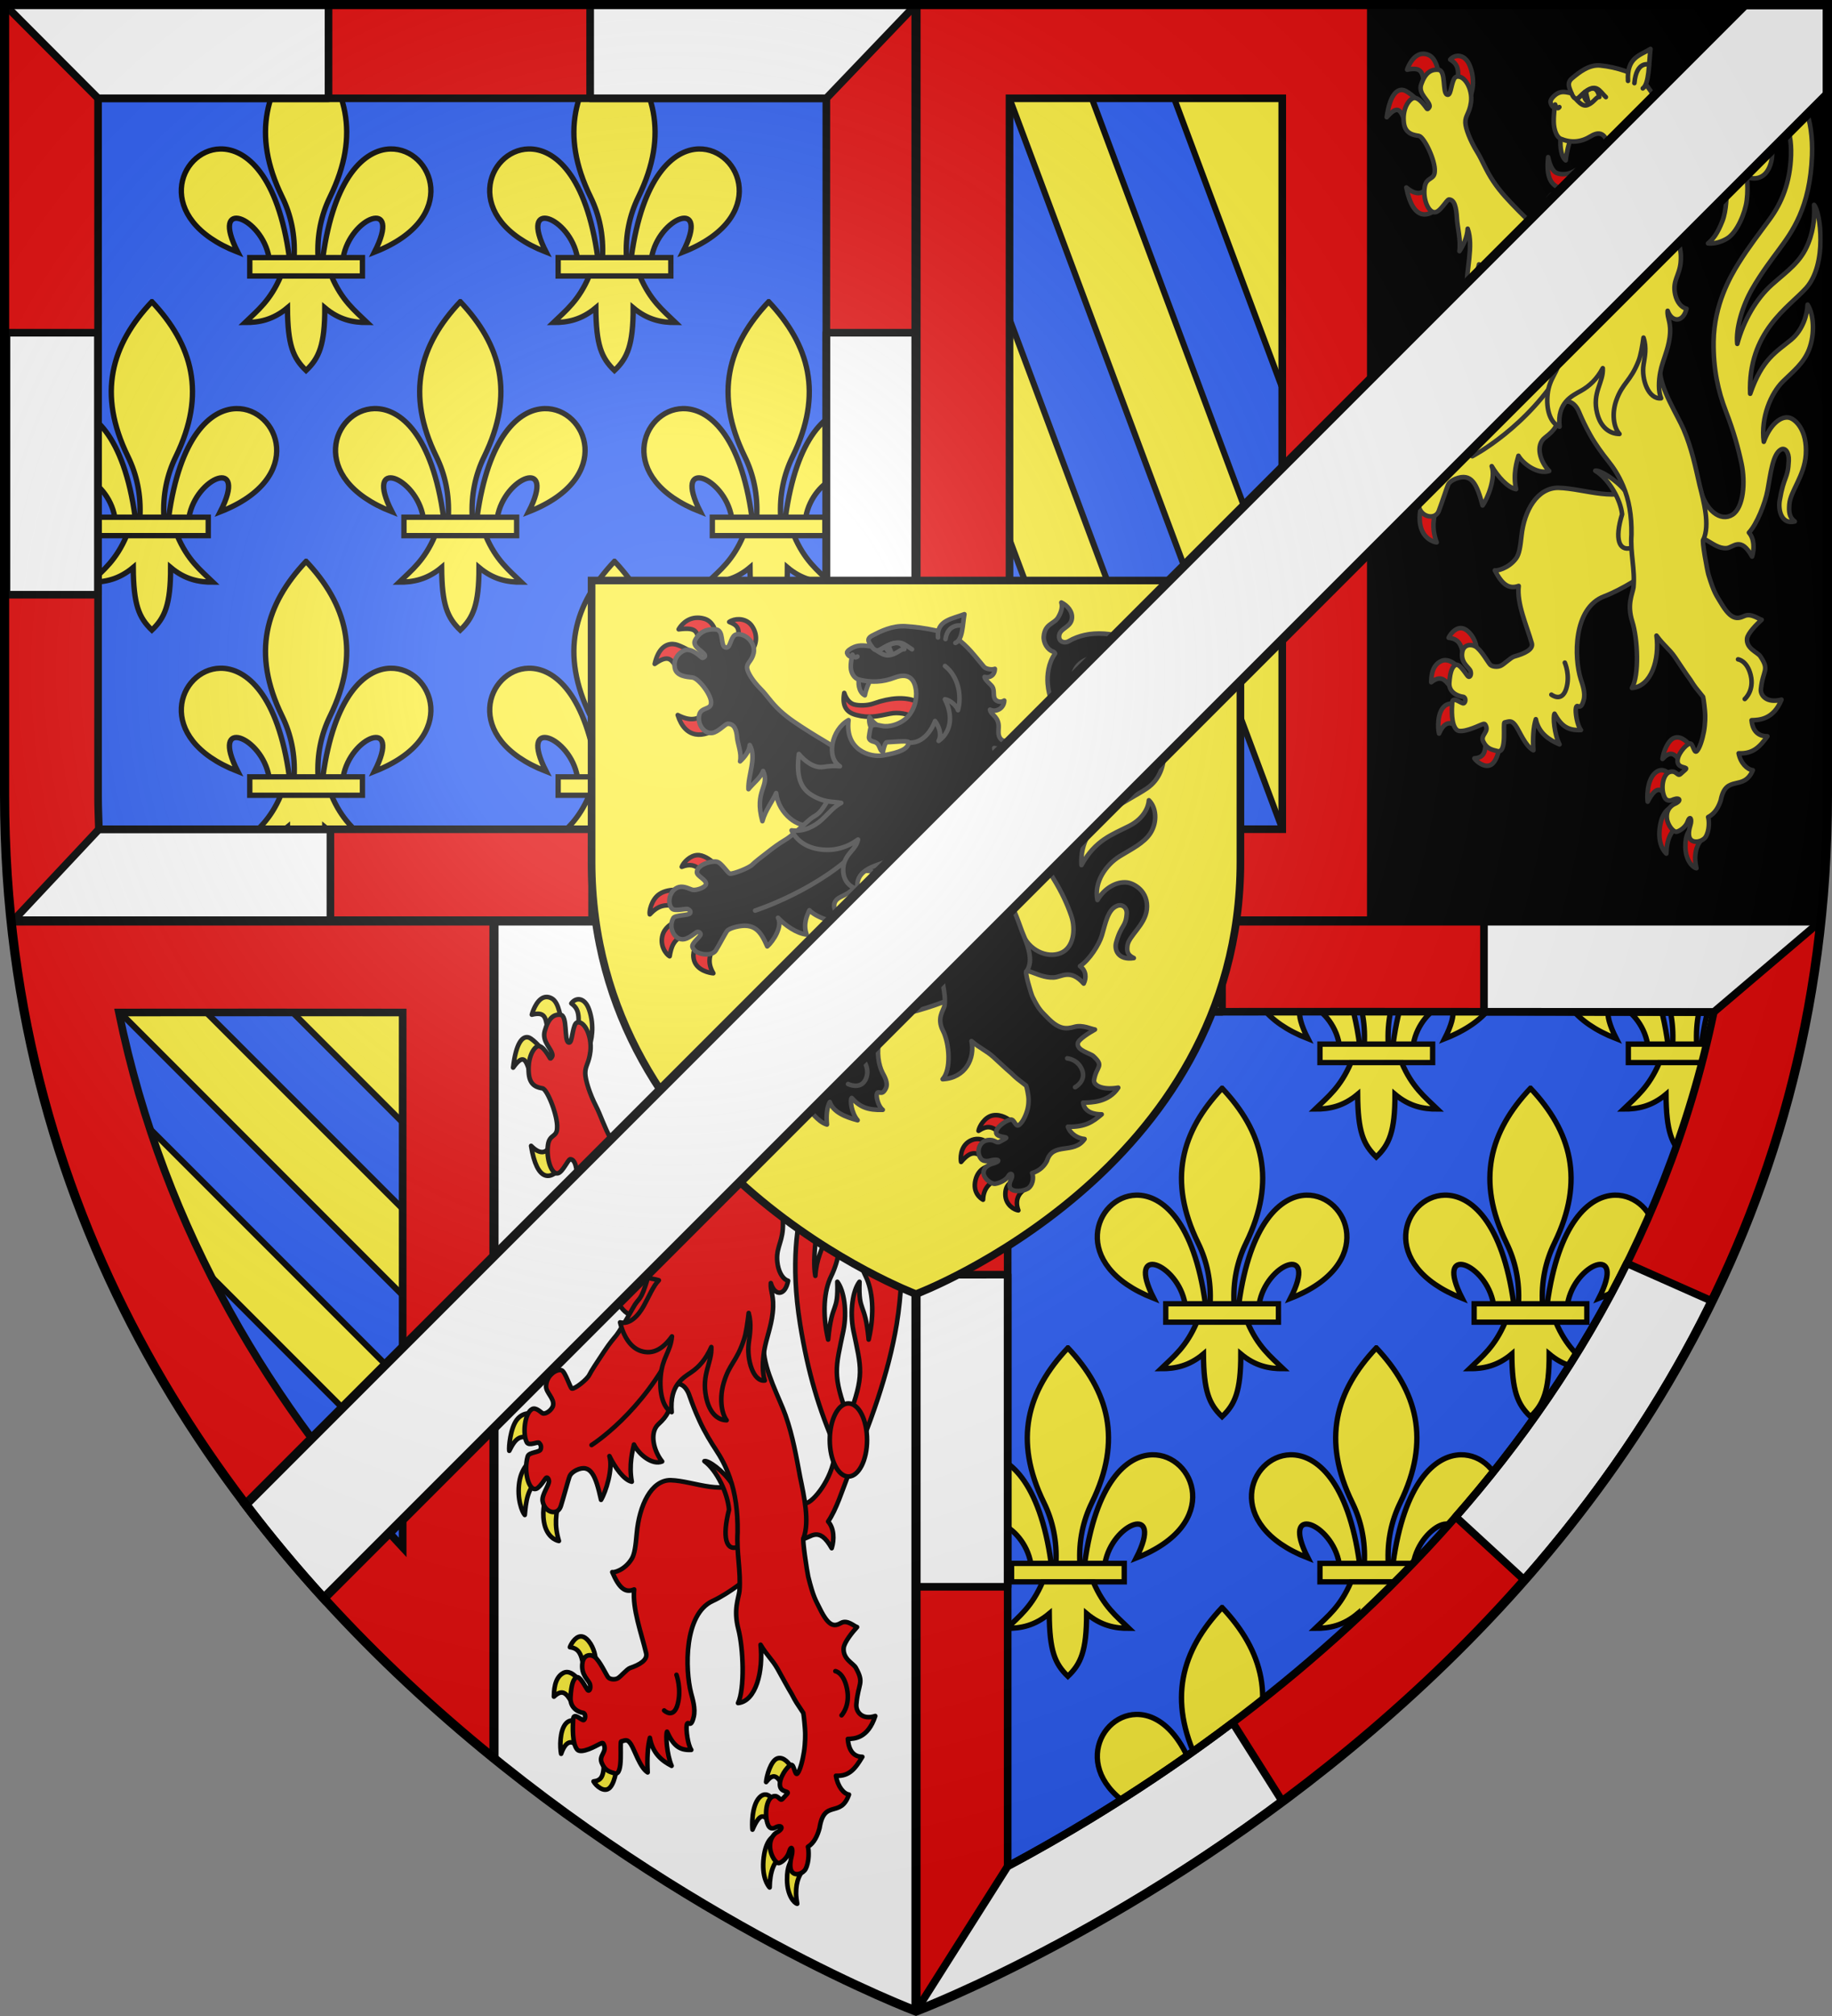 <?xml version="1.0" encoding="UTF-8" standalone="no"?><svg enable-background="new" height="660" width="600" xmlns="http://www.w3.org/2000/svg" xmlns:xlink="http://www.w3.org/1999/xlink"><rect width="100%" height="100%" fill="#808080" stroke="none"/><radialGradient id="a" cx="220" cy="220" gradientUnits="userSpaceOnUse" r="405"><stop offset="0" stop-color="#fff" stop-opacity=".31"/><stop offset=".19" stop-color="#fff" stop-opacity=".25"/><stop offset=".6" stop-color="#6b6b6b" stop-opacity=".125"/><stop offset="1" stop-opacity=".125"/></radialGradient><clipPath id="b"><path d="m300 658.397s-298.5-112.418-298.5-398.12v-258.778h597v258.778c0 285.701-298.5 398.12-298.5 398.12z"/></clipPath><path d="m300 658.5s-298.5-112.32-298.5-397.772c0-285.452 0-258.552 0-258.552h597v258.552c0 285.452-298.5 397.772-298.5 397.772z" fill="#2b5df2" fill-rule="evenodd"/><g transform="translate(.094)"><path d="m37.41 301.406c-9.234.009-18.661.04-28.188.062l149.562 149.594v-28.312zm28.312 0 93.062 93.094v-93.031c-30.404-.017-61.149-.057-93.062-.062zm-58.377 26.496c2.23 12.62 5.05 24.84 8.406 36.658l143.033 143.065v-28.312z" fill="#fcef3c" fill-rule="evenodd" stroke="#000" stroke-width="2"/><path d="m3.344 301.5c13.494 127.305 87.805 216.494 158.438 273.907v-273.907zm35.5 29.969c31.97-.029 63.034-.031 92.938 0v175.125c-41.874-44.915-78.059-102.665-92.938-175.125z" fill="#e20909"/><path d="m38.844 331.469c31.97-.029 63.034-.031 92.938 0v175.125c-41.874-44.915-78.059-102.665-92.938-175.125z" fill="none" stroke="#000" stroke-width="2.5"/></g><path d="m161.875 301.5v273.906c70.735 57.496 138.125 83.094 138.125 83.094v-357z" fill="#fff"/><g stroke="#000" stroke-linecap="round" stroke-linejoin="round" stroke-width="1.5"><path d="m272.748 318.094c-2.148 1.921-4.112 5.192-5.344 8.002-2.278 5.194-2.819 14.705-2.046 19.825.515 3.409 1.371 6.203 2.339 8.784-1.661.541-4.147 2.973-5.255 6.992-1.137 4.127-.765 10.083 1.703 13.031-.743-4.83 2.505-10.911 4.97-9.757 1.37.641 2.671 1.556 3.917 2.718-3.218 6.271-6.488 13.12-9.853 25.459-1.874 6.87-4.385 20.037-1.135 40.326 2.588 16.152 6.303 28.158 11.446 39.95.415 8.05-5.226 16.051-8.376 18.178-4.289 2.696-10.111-1.389-12.177-10.291-.735 6.505-1.737 19.962 2.402 19.458 2.507 1.374 4.765 3.207 7.606 3.016 2.487-.167 5.175-4.548 9.446 3.065.888-2.85.799-6.526-1.172-8.732 2.738-4.026 4.499-9.858 6.762-15.655 7.054-16.09 13.051-32.993 15.7-48.989 3.251-20.289.739-33.456-1.135-40.326-3.366-12.34-6.636-19.188-9.853-25.459 1.246-1.163 2.548-2.077 3.918-2.718 2.465-1.153 5.713 4.927 4.97 9.757 2.468-2.949 2.84-8.904 1.703-13.031-1.107-4.019-3.593-6.452-5.255-6.992.969-2.581 1.825-5.375 2.339-8.784.773-5.12.232-14.631-2.046-19.825-1.232-2.81-3.196-6.082-5.344-8.002 1.062 3.05 1.867 6.331 2.108 12.734.195 5.194-1.409 11.084-1.972 13.121-1.746 5.823-3.494 10.231-5.252 14.066-1.758-3.835-3.507-8.242-5.252-14.066-.562-2.037-2.167-7.926-1.972-13.121.24-6.403 1.046-9.685 2.108-12.734zm5.116 55.758c2.956 4.866 5.606 11.367 8.14 19.197 2.157 6.663 3.747 19.218 2.691 24.648-.361-5.625-2.198-8.699-3.805-13.408-1.607-4.709-1.746-6.554-1.517-11.296-2.159 1.821-5.228 13.859.17 24.878 2.195 4.481 3.008 11.841.956 20.681-1.202-12.771-3.356-8.411-3.006-18.922-2.188 2.767-3.246 9.667-2.002 15.944 2.603 12.532 3.724 14.384-1.628 28.752-5.352-14.368-4.232-16.22-1.629-28.752 1.245-6.277.187-13.177-2.001-15.944.35 10.511-1.804 6.151-3.006 18.922-2.052-8.84-1.239-16.201.955-20.681 5.397-11.018 2.329-23.057.17-24.878.229 4.741.09 6.587-1.517 11.296-1.607 4.709-3.443 7.784-3.804 13.408-1.056-5.431.534-17.985 2.69-24.648 2.534-7.83 5.185-14.331 8.142-19.197z" fill="#e20909" fill-rule="evenodd"/><path d="m282.681 367.661c-1.623-3.162-3.232-6.177-4.834-9.674m-4.815 9.704c1.691 1.59 3.324 3.68 4.831 6.162" fill="none"/><g fill-rule="evenodd"><path d="m179.077 445.285c-1.922.034-3.692 3.697-4.102 5.88 2.076-1.615 3.497-.863 4.701 1.608l3.079-4.242s-1.64-2.807-3.292-3.21c-.129-.032-.258-.038-.386-.036zm-5.78 17.425c-1.046.012-2.69.354-4.027 2.094-2.096 2.727-2.682 8.92-2.477 10.162 2.065-4.202 3.626-5.447 7.453-3.873l.088-8.281s-.409-.109-1.036-.102zm.968 15.12s-3.359 2.102-4.173 7.323c-.868 5.569.944 9.956 1.779 10.819.37-3.896.809-9.48 4.713-11.018zm4.912 10.628c-.598 2.27-1.691 5.676-1.021 9.752.816 4.965 3.999 6.148 4.897 6.269-1.55-5.18-1.057-8.794.194-13.806zm76.258 87.092c-.284-.012-.57.024-.863.13-2.14.774-3.51 5.721-3.66 7.728 2.069-2.603 3.458-2.798 5.668 1.673.705-1.624 1.756-3.857 2.813-6.115-.279-.683-1.966-3.333-3.957-3.415zm-4.628 11.952c-.631-.06-1.352.181-2.079.949-2.709 2.864-2.418 9.681-2.28 10.534 2.403-5.568 4.003-5.524 6.055-1.099l.411-8.782c-.239-.581-1.055-1.501-2.107-1.602zm2.834 13.558s-2.718.646-3.51 7.011c-.791 6.359 1.364 9.249 1.932 9.845.086-4.888 1.326-8.959 4.299-10.246zm6.07 7.343c-.652.923-1.998 2.293-1.937 7.054.066 5.121 2.333 7.586 3.321 7.794-.912-4.794-.025-8.346 1.576-10.517zm-69.445-72.676c-2.014.016-3.448 2.953-3.615 3.526 3.7.474 3.875 3.327 4.87 8.404 1.411-2.008 2.656-3.73 3.471-4.653.071-1.171-.82-4.628-2.916-6.482-.641-.567-1.246-.799-1.81-.795zm-4.51 11.682c-.411-.016-.83.063-1.252.283-3.09 1.613-3.045 6.222-3.089 7.755 3.421-3.259 4.678.001 6.659 3.22l1.664-8.428c-.611-.835-2.201-2.764-3.982-2.831zm4.269 16.806s-2.707-2.182-4.686.029c-2.133 2.383-1.969 7.99-1.564 9.916 1.813-5.199 4.185-4.199 5.956-1.756zm7.592 10.785c.557 6.814-.823 7.905-3.226 8.197.816 1.466 3.547 3.907 5.355 2.037 1.987-2.055 2.493-8.156 2.296-8.311zm-18.569-248.61c-2.845-.034-4.441 4.236-4.866 5.791 5.073-1.252 4.597 1.636 5.452 7.571l4.431-3.383c-.358-3.115-.99-8.173-3.308-9.481-.614-.346-1.181-.491-1.708-.497zm10.656.763c-.955-.084-1.899.407-2.585 1.338 1.963 1.482 3.034 3.184 1.962 9.553l3.69 5.073c.964-2.172 2.012-7.195.195-12.514-.778-2.277-2.034-3.342-3.262-3.45zm-16.953 12.416c-1.697-.183-3.759 1.857-4.699 9.95 4.504-6.322 4.442-.018 6.601 4.303l3.115-9.821s-1.667-2.442-3.915-3.999c-.334-.232-.711-.391-1.102-.433zm8.771 32.711c-1.926 5.776-4.4 6.029-7.581 2.85 1.905 11.864 6.563 11.97 10.867 5.597z" fill="#fcef3c"/><g fill="#e20909"><path d="m219.588 484.585c-6.321-.004-10.239 8.264-11.05 17.489-.348 3.96-.676 6.669-1.621 8.228-2.318 3.823-6.043 4.632-6.39 4.377 2.226 5.196 4.195 6.936 7.164 5.674-.619 6.397 2.385 14.332 3.937 20.882.524 2.212-2.108 3.77-5.272 4.834-1.03.346-3.049 2.83-4.038 3.371-1.025.56-2.572.364-3.166-.355-.614-.744-2.83-5.638-4.514-6.721-1.567-1.008-3.528-.43-3.892 2.07-.58 3.989 2.127 5.584 2.487 6.995.349 1.364-.251 2.455-.759 1.883-.602-.679-2.544-4.904-3.743-4.158-.904.562-1.648 2.151-1.876 6.551-.193 3.73 2.922 4.869 4.1 5.045.959.143.834 2.004.256 2.357-.622.38-3.338-2.808-3.493-.281-.154 2.527-.357 8.035 1.348 9.969 1.34 1.52 6.377-1.367 6.954-1.651.687-.339 1.358-.735 1.581-.33 1.519 2.753-1.589 3.735-.537 6.291 1.119 2.716 2.735 2.966 4.226 3.447 3.063.989 1.509-10.384 2.187-10.454 1.462-.398 2.034-.836 3.213 1.028 1.178 1.863 2.949 7.625 5.43 9.127-.216-4.405-.038-8.367.722-11.328.862 5.056 3.968 7.561 7.123 9.172-1.579-3.615-2.01-10.175-1.505-11.176 2.074 4.526 4.024 6.173 7.941 5.954-1.166-1.697-1.762-6.647-1.505-8.04.395-2.136 1.25 1.584 2.3-2.757.662-2.736-.406-6.034-.849-7.739-2.03-7.82-2.337-25.926 7.04-30.202 5.1-2.325 12.807-8.131 13.475-9.775 5.317-13.1.408-24.169-2.335-30.521-6.94 6.489-16.963.962-24.941.743z"/><path d="m189.127 386.276c.148 3.312 1.241 8.093.771 12.056 1.218-2.256 2.336-5.107 2.474-8.182 1.841 6.347-.504 15.203-.326 22.113.942-2.396 3.224-5.924 3.737-9.113 1.852 7.849-2.371 9.625-.177 25.142.763-5.603 2.701-10.236 3.516-14.077.625 10.664 5.855 17.706 8.802 15.939 6.758 17.263 14.895 10.542 14.502-8.236 0 0-6.388-27.683-8.04-30.072-1.794-2.594-4.076-4.935-6.678-8.189-2.937-3.673-5.348-6.622-7.626-10.75s-3.374-7.832-4.866-10.73c-2.1-4.081-3.495-8.612-3.54-10.717-.055-2.575 1.218-3.265 1.69-7.354.562-4.865-1.991-10.083-4.364-9.36-1.353.412-1.499 5.346-2.229 6.339-.172.234-.379.315-.643.163-1.388-.795-.246-8.697-2.488-9.01s-4.03 1.024-5.242 5.332c-.974 3.463 2.402 5.826 2.53 7.861.029.456-.461 1.117-.698 1.106-.157-.008-2.57-5.106-4.459-3.873-1.472.961-3.068 4.341-2.565 9.029.435 4.054 3.175 4.343 4.49 4.618 1.56.327 5.046 9.048 4.765 12.977-.086 3.167-2.489 1.921-2.994 5.552-.648 4.657 1.212 9.876 3.303 9.256 1.565-.464 3.246-4.456 3.958-4.587 1.726-.02 2.232 3.09 2.396 6.767z"/><path d="m230.703 478.358c4.119 3.031 7.612 10.505 8.064 15.876-2.373 9.268-.807 13.412 2.584 12.303 2.768-.902 2.773-5.232 2.044-10.227-.65-4.457-1.64-7.468-3.748-10.655-2.752-4.162-7.761-7.704-8.944-7.296z"/><path d="m268.408 598.482c1.515-9.743 6.861-3.037 9.635-10.975-1.685-.214-3.697-2.606-4.262-6.153 4.396.258 6.382-2.442 8.641-6.201-1.77.021-4.383-.845-4.753-5.853 2.117-.082 6.551-.118 8.987-7.51-4.299 1.406-6.39-1.391-6.192-3.81.586-7.149 2.719-6.765-.175-11.996-.813-1.47-4.266-2.781-3.985-6.421.149-1.93 3.003-5.388 4.394-6.893-.89-.192-3.148-2.491-5.208-1.363s-3.898 1.63-6.975-4.65c-1.415-2.9-2.112-3.666-3.808-10.466-.341-1.367-2.109-12.916-1.518-12.705 2.014-5.407.137-13.75-1.145-19.954-1.249-6.618-2.354-13.305-4.794-20.234-1.874-5.322-6.868-14.42-7.136-21.544-.351-9.234-.44-19.092-.148-23.895.798-13.161 1.08-15.662-5.283-19.898-3.761-2.505-16.827-9.077-23.012 4.328-3.16 6.849-6.561 6.39-9.31 15.536s-2.811 6.236-5.191 10.6c-2.381 4.364-4.536 7.751-5.218 8.616-1.363 1.731-1.844 2.077-4.138 5.492-2.294 3.415-4.344 6.606-4.726 7.444-.765 1.676-4.859 4.825-5.772 4.621-.563-.126-2.166-5.544-3.368-5.982-1.507-.549-5.055 1.533-5.097 5.284-.022 2.009 2.735 3.917 2.299 6.17-.297 1.534-2.469 3.051-3.433 2.617-.551-.248-2.14-2.058-3.445-1.371-2.438 1.282-3.181 8.178-1.736 10.866.734 1.366 3.593-.31 4.023.179.487.554.798.991.537 2.069-.283 1.169-3.822.857-4.268 2.381-1.52 5.186.643 12.581 3.41 10.224.929-.792 1.818-2.12 2.44-3.006.552-.786 1.066.201 1.122.794.127 1.351-2.425 4.509-2.084 6.558.657 3.94 4.932 4.968 5.971 1.679.807-2.553 2.448-8.607 2.757-9.429.154-.411.394-1.332 2.307-2.334 4.772-2.25 6.366 1.821 8.099 9.726 1.553-2.571 4.004-10.165 2.751-14.323 1.774 3.675 4.758 7.861 7.322 8.387-1.033-5.575.298-10.268.708-12.177 1.639 3.329 6.064 6.876 9.232 5.55-2.725-3.343-4.28-9.38-1.229-12.198 3.051-2.818 3.829-4.442 4.529-9.736s4.21-3.636 5.541.103 1.865 5.121 3.41 8.527c1.662 3.665 3.898 7.27 5.36 9.486 1.652 2.505 3.19 5.248 4.578 9.208 1.778 5.072 2.616 10.813 2.523 17.792-.406 6.726 1.127 12.673.613 19.225-.308 2.488-2.027 6.09-.366 12.468 1.661 6.378 2.127 19.552-.1 24.216 5.868-.574 8.316-10.456 7.378-19.091 2.24 3.727 3.764 4.721 5.581 7.923.688 1.213 3.807 6.952 4.587 8.152 1.589 3.042 1.374 2.511 3.828 6.267.176.68.623 5.321.621 6.517-.001.346.097 3.112-.404 6.286-.443 2.809-1.265 5.954-2.107 6.972-.867 1.048-1.109-3.109-2.107-2.774-1.32.443-4.006 4.319-3.648 6.814.349 2.426 3.426 1.511 2.293 2.739l-1.449 1.571c-.891.966-1.183-1.391-3.069-.822-2.317.7-2.938 6.303-1.673 9.337.833 1.996 2.614.736 2.614.736 1.979-.895 2.658.498.162 1.766 0 0-2.409 1.321-2.108 5.063.205 2.552 2.009 5.248 2.99 4.923 1.303-.432 2.762-2.049 3.187-3.502.796-2.726 1.455-1.088.895 1.082-.318 1.233-.867 3.865.029 5.199 1.092 1.626 3.713.698 4.531-.852 1.252-2.373 1.071-6.167.765-7.252 2.076-1.255 3.178-3.786 3.791-6.12z"/></g></g><path d="m193.749 473.077s16.8-10.524 27.48-32.699m52.369 106.73s2.727.375 3.809 5.795c1.129 5.652-1.789 8.662-1.789 8.662m-54.063-13.261s1.704 4.654.41 9.556c-1.349 5.113-4.447 2.112-4.447 2.112" fill="none"/><g fill-rule="evenodd"><path d="m240.644 380.849c-2.24-1.101-4.4-2.156-6.178-4.378-1.656-2.07-4.153-2.853-6.175-2.051-3.253 1.29-5.354 2.392-8.659.693-2.783-1.43-3.613-5.007-3.086-11.055.58 3.523 1.562 5.224 2.501 5.754 1.207.682 3.363.689 5.048-.484 8.724-6.069 14.431-.956 16.549 11.52z" fill="#fcef3c"/><path d="m220.407 356.613c-.358 1.693-.298 6.959 1.417 8.632.272-2.99 1.014-6.453 1.565-8.22zm2.606 19.547c-.218 1.838.049 4.177.48 5.61l2.066-.93c-1.053-1.131-1.989-2.806-2.546-4.68z" fill="#e20909"/><path d="m250.251 442.404c.689-4.315 2.293-7.836 2.812-12.625.604-5.602-.838-6.955-.612-9.717 1.192 4.16 4.631 4.478 5.666-.753-1.53-.424-2.912-2.415-3.405-5.222-.888-5.055 1.303-6.802 1.657-11.699.418-5.776-1.329-8.293-1.441-10.738 1.466.877 3.246-.735 3.458-3.755-.778.565-1.576.172-2.067-1.507-.589-2.014-.117-4.665-.315-6.855-.367-4.066-1.953-4.564-2.156-7.096 1.546 1.532 3.604-.672 3.642-4.558-.573.729-1.316.826-1.933.073-1.11-1.355-.518-3.954-.932-6.334-.3-1.724-2.073-3.713-2.172-5.597 1.336.713 2.609-.824 2.633-4.041-.696.607-2.272.166-2.793-1.042-2.439-5.653-4.155-10.331-7.03-14.309-2.331-3.225-8.357-5.421-13.026-5.971-3.441-.405-6.364 2.509-8.476 4.63-1.84 1.848-.692 3.719-.213 5.483-1.573-.38-2.917-.908-4.404.226-.858.654-1.978 2.081-1.887 3.027.052.547.663 2.324 1.185 1.674-.034 2.12-.249 3.325-.217 5.525.042 2.893.887 5.543 2.089 6.144 3.188 1.592 6.113 1.265 9.05-.931 3.976-2.974 5.228 1.436 5.545 6.192.32 4.795-.485 10.735-2.687 14.452-1.143 1.929-3.24 3.833-5.279 3.655-1.145-.1-2.25-1.216-3.253-.354-.511.44-.644 3.738-.798 5.544-.12 1.409.433 2.183 1.197 2.547 1.771.843 1.312 4.466 2.369 5.043.071-.947.54-4.753.975-4.777 1.748-.099 5.767-1.073 5.643.222-.313 3.256-2.213 4.852-6.533 6.384-3.351 1.188-9.834-2.635-8.891-17.674-4.382 4.685-5.772 18.786-2.209 23.126-1.282-.342-2.7-.153-4.252.346-2.307.741-4.765-2.927-6.252-6.508-.686 10.706.297 16.766 3.057 20.279 3.28 4.175 5.559 3.438 7.784 4.224-1.871 1.864-3.217 5.287-4.93 8.361-1.925 3.454-4.71 6.217-7.768 5.417 1.28 5.167 3.746 8.34 6.75 9.348 4.054 1.362 7.429-.793 10.243-4.753-.482 5.089-3.165 6.872-3.695 13.023-.474 5.497.786 10.448 3.604 11.769-.761-8.818 3.758-11.243 6.427-13.065 2.526-1.724 4.728-4.164 6.555-8.248.26 5.211-3.29 8.807-1.687 16.473 1.078 5.155 3.766 7.451 6.7 7.499-1.87-2.51-2.293-7.632-.974-12.17 1.893-6.517 4.227-6.823 6.699-14.393.656-2.008 1.122-5.348 1.497-8.543 1.005 3.647.39 6.935.016 9.83-.702 5.439 1.492 12.755 5.266 12.264-.867-2.543-.734-6.381-.229-9.545z" fill="#e20909"/><path d="m224.256 334.464c6.743-1.921 13.458-1.621 20.143.987.109-2.073.51-4.858 1.049-7.125.941-3.955 2.138-8.101 3.351-11.632-.889-.117-2.077 1.252-2.973 4.08-.328-1.3-1.74-2.335-2.677-.671.751 1.686 1.87 3.766 1.072 6.037-.572 1.626-1.6 1.291-2.282.425-.612-.777-1.165-2.528-1.336-5.091-.884 2.784-1.869 4.038-2.743 4.038-1.459.001-2.169-.99-2.149-2.561.035-2.757 1.643-3.714 2.741-4.331-.326-2.394-1.799-3.027-2.434-2.283.031-3.329-.588-5.742-1.367-6.588-.8.77-1.479 3.119-1.533 6.446-.615-.805-2.103-.318-2.49 2.042 1.081.724 2.663 1.837 2.627 4.594-.02 1.571-.754 2.491-2.212 2.347-.873-.086-1.825-1.435-2.637-4.302-.236 2.543-.833 4.238-1.464 4.954-.704.798-1.739 1.032-2.268-.648-.74-2.346.431-4.314 1.224-5.924-.893-1.754-2.33-.859-2.691.408-.823-2.913-1.974-4.396-2.865-4.367 1.121 3.644 2.211 7.902 3.05 11.945.481 2.317.809 5.138.866 7.219z" fill="#fff03c"/><path d="m240.54 336.273c-.422-8.642 3.655-9.284 6.755-11.664-.509 5.508-.384 12.732-2.312 14.393" fill="#e20909"/></g><path d="m246.822 330.313s-3.77-1.488-4.364 6.776m-23.805 7.792s.478 2.215 1.261.937m3.632-5.045c1.298 3.631 2.244 1.315 3.391.234 4.047-4.436 4.91-1.204 6.944 1.177m-.808 46.774c4.742.589 6.708-10.835 6.708-10.835s2.146 5.492.905 9.97c2.662-3.664 4.124-10.985 1.626-20.85 1.548.464 3.082 3.638 3.336 5.46 1.007-7.113.125-16.838-3.322-22.137" fill="none"/><g fill="#e20909"><path d="m225.047 343.108c1.266 1.646 2.222 2.58 3.414 1.927 1.938-.941 2.563-3.084 3.455-2.88-.192-4.21-2.566-3.893-3.913-1.926-.16.188.258 2.132.613 3.768-.321-.033-1.257-.934-1.339-2.821-.517.712-1.268 1.181-2.231 1.933z" fill-rule="evenodd"/><ellipse cx="277.866" cy="471.419" rx="6.107" ry="11.966"/></g></g><g clip-path="url(#b)"><g id="c" transform="translate(-.005 .007)"><use height="100%" transform="translate(101)" width="100%" xlink:href="#d"/><path id="d" d="m81.803 84.32h36.905v6.034h-36.905zm46.103-35.556c-8.485.159-18.553 9.231-22.162 35.554h6.658c2.275-13.224 19.535-19.969 10.237-1.77 28.494-11.11 18.955-34.04 5.267-33.784zm-55.821 0c-13.406.321-22.344 22.815 5.79 33.784-9.298-18.199 7.95-11.454 10.225 1.77h6.67c-3.683-26.86-14.097-35.76-22.685-35.554zm28.166-34.996c-13.294 14.101-17.922 30.097-7.847 50.688 2.916 5.959 4.314 12.561 3.924 19.862h7.847c-.39-7.301 1.008-13.903 3.924-19.862 10.074-20.592 5.447-36.587-7.847-50.688zm-8.282 76.58c-3.405 8.031-7.614 11.283-11.699 15.229 4.58.021 9.144-.858 13.875-4.823.081 12.234 1.845 16.417 6.099 20.527 4.206-3.982 6.149-8.279 6.135-20.527 4.731 3.965 9.284 4.844 13.863 4.823-4.085-3.946-8.283-7.199-11.687-15.229z" fill="#fcef3c" stroke="#000" stroke-width="1.75"/><use height="100%" transform="translate(50.5 85)" width="100%" xlink:href="#d"/><use height="100%" transform="translate(151.5 85)" width="100%" xlink:href="#d"/><use height="100%" transform="translate(-50.5 85)" width="100%" xlink:href="#d"/><use height="100%" transform="translate(0 170)" width="100%" xlink:href="#d"/><use height="100%" transform="translate(101 170)" width="100%" xlink:href="#d"/></g><g transform="translate(-.005 .007)"><use height="100%" transform="translate(300.005 342.493)" width="100%" xlink:href="#c"/><use height="100%" transform="translate(350.5 257.5)" width="100%" xlink:href="#d"/><use height="100%" transform="translate(451.5 257.5)" width="100%" xlink:href="#d"/><use height="100%" transform="translate(249.5 257.5)" width="100%" xlink:href="#d"/></g><path d="m1.503 1.5.625 259.205c.034 14.079.744 27.535 2.124 40.779l295.748-.016v-299.968zm30.615 30.686h238.517v239.3h-238.236c-.106-3.572-.281-7.115-.281-10.781zm267.882 269.314v356.897s269.345-102.103 296.375-356.897zm261.283 29.835c-32.037 154.819-163.533 243.486-231.257 279.656v-279.656c76.351-.177 152.902-.167 231.257 0z" fill="#e20909"/><g stroke="#000" stroke-width="2.5"><path d="m32.118 32.186h75.475l.001-30.686h-106.091zm267.882-30.686h-106.716l-.001 30.686h77.351zm-297.873 107.432v85.777h29.99v-85.777zm268.507 0v85.777h29.366v-85.777zm-266.383 192.552h103.966v-29.998h-75.819zm266.383-29.998h-76.725v29.998l106.091.016zm59.391 59.849 70.2-.094v-29.741h-100.225zm266.349-29.835h-110.359v29.741l75.267.094zm-63.554 112.085c-15.504 31.291-34.929 58.898-56.047 83l22.3 20.531c23.175-26.331 44.538-56.642 61.489-91.219zm-232.821 3.719v102.187h30.025v-102.188zm0 241.094s56.226-21.35 119.882-68.812l-16.17-25.625c-27.361 20.64-53.389 36.19-73.687 47.031z" fill="#fff" stroke-linecap="round" stroke-linejoin="round"/><g fill="none"><path d="m561.283 331.335c-32.037 154.819-163.533 243.486-231.257 279.656v-279.656c76.351-.177 152.902-.167 231.257 0z" stroke-linecap="round" stroke-linejoin="round"/><path d="m32.118 32.186h238.517v239.3h-238.236c-.106-3.572-.281-7.115-.281-10.781z"/></g></g></g><path d="m330.628 32.188 89.322 239.281v-72.197l-62.372-167.084zm53.902 0 35.42 94.885v-94.885zm-53.902 72.197v72.199l35.42 94.885h26.952z" fill="#fcef3c" stroke="#000" stroke-linecap="round" stroke-linejoin="round" stroke-width="2"/><path d="m300 1.5v299.969l149.203.031v-300zm30.629 30.688h89.321l0 239.281h-89.322z" fill="#e20909"/><path d="m330.628 32.188h89.322v239.281h-89.322z" fill="none" stroke="#000" stroke-width="2.5"/><path d="m598.5 1.5v259.208c0 14.08-.744 27.506-2.125 40.75l-147.172.042v-300z"/><g stroke="#313131" stroke-linecap="round" stroke-linejoin="round" stroke-width="1.5"><g fill-rule="evenodd"><path d="m466.189 124.4c-2.095.031-4.025 3.321-4.472 5.281 2.263-1.45 3.812-.775 5.125 1.445l3.356-3.81s-1.788-2.521-3.588-2.884c-.141-.028-.282-.035-.421-.032zm-6.3 15.652c-1.14.009-2.933.318-4.391 1.881-2.285 2.449-2.924 8.012-2.701 9.128 2.251-3.774 3.953-4.892 8.125-3.478l.096-7.438s-.446-.098-1.13-.092zm1.055 13.581s-3.662 1.888-4.55 6.578c-.947 5.002 1.029 8.942 1.939 9.718.404-3.5.882-8.515 5.138-9.896zm5.354 9.546c-.652 2.039-1.843 5.098-1.113 8.759.889 4.46 4.359 5.522 5.338 5.631-1.69-4.653-1.152-7.899.211-12.4zm83.13 78.227c-.31-.009-.621.021-.941.117-2.333.695-3.827 5.139-3.99 6.941 2.255-2.338 3.769-2.514 6.178 1.503.769-1.459 1.914-3.465 3.066-5.493-.304-.613-2.143-2.994-4.314-3.067zm-5.045 10.736c-.688-.054-1.474.162-2.266.852-2.953 2.573-2.636 8.696-2.485 9.462 2.62-5.001 4.364-4.962 6.601-.987l.448-7.888c-.261-.522-1.15-1.349-2.297-1.439zm3.09 12.178s-2.963.58-3.826 6.298c-.863 5.711 1.487 8.308 2.106 8.842.094-4.39 1.445-8.047 4.686-9.203zm6.617 6.595c-.711.829-2.178 2.059-2.111 6.336.072 4.599 2.543 6.814 3.62 7-.995-4.306-.027-7.496 1.718-9.446zm-75.704-65.278c-2.196.015-3.759 2.652-3.941 3.167 4.033.426 4.225 2.989 5.308 7.548 1.538-1.804 2.895-3.35 3.784-4.18.078-1.052-.894-4.157-3.178-5.822-.699-.509-1.358-.718-1.973-.714zm-4.917 10.493c-.448-.013-.905.057-1.365.254-3.368 1.448-3.319 5.589-3.367 6.966 3.729-2.927 5.099.001 7.259 2.892l1.814-7.57c-.666-.75-2.399-2.482-4.341-2.542zm4.654 15.095s-2.951-1.96-5.108.026c-2.325 2.14-2.146 7.177-1.705 8.907 1.977-4.67 4.562-3.772 6.493-1.577zm8.276 9.688c.607 6.121-.897 7.1-3.517 7.362.889 1.317 3.866 3.51 5.838 1.829 2.166-1.846 2.718-7.326 2.502-7.465zm-20.243-223.304c-3.102-.03-4.841 3.804-5.305 5.201 5.53-1.125 5.011 1.47 5.943 6.8l4.83-3.039c-.39-2.798-1.079-7.341-3.606-8.516-.669-.311-1.288-.441-1.862-.447zm11.617.685c-1.042-.075-2.07.366-2.817 1.201 2.14 1.331 3.308 2.86 2.139 8.581l4.022 4.557c1.051-1.951 2.193-6.463.212-11.24-.848-2.045-2.217-3.002-3.556-3.099zm-18.481 11.152c-1.85-.165-4.098 1.668-5.123 8.938 4.91-5.679 4.842-.015 7.196 3.865l3.396-8.822s-1.817-2.193-4.267-3.592c-.364-.208-.775-.351-1.202-.389zm9.562 29.381c-2.099 5.188-4.797 5.416-8.264 2.56 2.076 10.656 7.154 10.752 11.846 5.027z" fill="#e20909"/><path d="m573.831 182.211c.787-2.561.708-5.863-1.038-7.845 2.568-2.691 5.325-9.639 6.1-13.809 1.009-5.433 1.648-11.784 4.318-13.355 1.417-.834 2.743.81 2.621 3.621-.265 6.102-1.575 4.79-2.964 13.028-.521 3.093.508 7.946 4.941 6.875-1.876-1.398-1.976-3.244-1.773-5.684.352-4.236 4.918-9.197 5.396-16.156.562-8.185-3.581-11.868-5.637-12.185-2.753-.424-6.107 2.374-8.134 7.925-1.071-8.085 2.433-15.948 6.232-19.708 3.183-3.151 6.798-5.909 8.57-10.449 1.997-5.118 1.595-11.559-.454-14.731-.105 3.061-1.433 8.203-5.41 11.495-4.828 3.996-9.495 6.289-13.393 17.677-.818-20.375 12.717-28.316 18.34-34.623 6.979-7.829 4.7-24.888 2.581-27.217.123 2.857.196 7.329-1.913 12.619-2.439 6.119-6.704 8.892-11.85 13.463-5.118 4.546-9.367 11.808-11.382 19.428-.555-5.143 1.804-12.593 4.776-17.81 3.078-5.404 6.755-10.141 8.847-13.003 4.165-5.7 10.233-13.59 10.863-30.891.445-12.168-3.306-20.688-8.565-24.244-3.084-2.086-7.605-2.398-10.718-1.271-1.562.565-3.119 1.435-4.581 2.853-1.029.999-2.806.384-2.627-2.516.21-3.418 3.233-3.67 3.555-7.675.266-3.304-1.29-5.96-2.937-7.274.412 2.024-.035 4.372-.899 6.714-1.126 3.053-3.676 2.728-4.008 8.504-.165 2.889 1.029 6.146 2.723 6.955.201.198.537.635.394.952-1.869 4.141-2.207 9.619-2.018 13.418.316 6.344 1.675 8.581 1.693 14.456.006 1.831.004 7.112-1.361 10.593-1.682 4.291-3.123 5.991-4.726 7.343 2.262.229 4.68-.618 6.373-1.678 3.128-1.96 5.784-8.198 6.311-12.335.351-2.754.272-5.329.048-7.837 1.531.836 4.198.956 6.064-1.04 1.916-2.049 2.977-6.474 1.568-10.334-.487 3.912-2.106 5.331-4.537 5.487-2.313.148-4.163-2.185-4.365-6.24-.298-5.978 2.851-10.333 7.179-10.416 5.733-.11 8.848 6.686 8.544 15.579-.305 8.913-3.04 15.474-6.906 20.78-3.322 4.558-6.817 8.986-10.274 14.525-2.696 4.32-8.007 13.478-8.185 25.621-.132 8.998 1.489 16.274 4.026 22.83 2.537 6.556 4.039 12.017 5.122 17.101 1.301 6.11.691 14.449-2.975 16.787-3.797 2.422-8.952-1.248-10.782-9.245-.651 5.844-1.539 17.931 2.127 17.479 2.22 1.234 4.219 2.881 6.735 2.709 2.203-.15 4.582-4.085 8.364 2.754z" fill="#fff03c"/><g fill="#fcef3c"><path d="m510.351 159.7c-6.891-.005-11.162 7.422-12.045 15.709-.379 3.557-.737 5.99-1.767 7.39-2.526 3.434-6.588 4.16-6.966 3.932 2.427 4.667 4.573 6.23 7.81 5.097-.674 5.746 2.6 12.873 4.292 18.757.571 1.986-2.298 3.386-5.747 4.342-1.122.311-3.324 2.542-4.402 3.027-1.117.503-2.804.327-3.452-.319-.67-.668-3.085-5.064-4.921-6.037-1.708-.906-3.846-.387-4.243 1.859-.633 3.583 2.318 5.016 2.712 6.283.381 1.225-.274 2.205-.827 1.692-.656-.61-2.773-4.405-4.081-3.735-.986.505-1.797 1.932-2.045 5.884-.21 3.35 3.185 4.373 4.47 4.532 1.045.129.909 1.8.279 2.117-.678.342-3.639-2.522-3.807-.252-.168 2.27-.389 7.217 1.469 8.954 1.461 1.365 6.952-1.227 7.581-1.483.749-.305 1.48-.66 1.724-.296 1.656 2.472-1.732 3.355-.585 5.651 1.219 2.439 2.982 2.664 4.607 3.096 3.339.888 1.645-9.327 2.384-9.39 1.594-.357 2.218-.751 3.502.923 1.285 1.674 3.215 6.849 5.919 8.198-.236-3.957-.042-7.515.787-10.175.94 4.541 4.326 6.792 7.765 8.239-1.721-3.247-2.191-9.139-1.641-10.038 2.261 4.065 4.386 5.545 8.656 5.348-1.271-1.524-1.921-5.971-1.64-7.222.431-1.919 1.362 1.423 2.507-2.476.722-2.458-.443-5.42-.925-6.951-2.213-7.024-2.548-23.287 7.675-27.128 5.56-2.089 13.961-7.303 14.689-8.78 5.796-11.767.445-21.709-2.545-27.414-7.566 5.828-18.492.864-27.188.668z"/><path d="m477.144 71.398c.161 2.974 1.353 7.269.841 10.829 1.328-2.026 2.547-4.587 2.697-7.349 2.007 5.701-.55 13.655-.355 19.862 1.026-2.152 3.514-5.321 4.074-8.185 2.018 7.05-2.584 8.645-.193 22.583.832-5.032 2.944-9.194 3.833-12.644.681 9.579 6.383 15.904 9.595 14.317 7.367 15.506 16.238 9.469 15.809-7.398 0 0-6.963-24.865-8.764-27.011-1.955-2.33-4.443-4.433-7.28-7.356-3.202-3.299-5.83-5.948-8.313-9.656s-3.678-7.035-5.305-9.638c-2.29-3.665-3.81-7.736-3.859-9.626-.059-2.313 1.328-2.933 1.843-6.605.612-4.37-2.17-9.057-4.758-8.407-1.475.37-1.634 4.802-2.43 5.694-.188.21-.413.283-.701.147-1.513-.714-.268-7.812-2.712-8.093-2.445-.281-4.393.919-5.714 4.79-1.062 3.111 2.619 5.233 2.758 7.061.031.41-.502 1.004-.761.993-.171-.006-2.802-4.586-4.861-3.478-1.604.863-3.345 3.899-2.796 8.11.474 3.641 3.461 3.901 4.894 4.148 1.7.293 5.501 8.127 5.194 11.656-.094 2.845-2.713 1.725-3.264 4.987-.707 4.183 1.321 8.87 3.601 8.313 1.706-.417 3.539-4.002 4.315-4.12 1.881-.017 2.433 2.776 2.612 6.078z"/><path d="m522.468 154.107c4.49 2.723 8.298 9.435 8.791 14.26-2.587 8.325-.88 12.047 2.817 11.051 3.018-.81 3.023-4.699 2.228-9.187-.709-4.003-1.788-6.707-4.086-9.571-3-3.739-8.461-6.92-9.75-6.553z"/><path d="m563.57 262.003c1.651-8.751 7.479-2.728 10.503-9.857-1.837-.193-4.031-2.341-4.646-5.527 4.793.231 6.957-2.193 9.42-5.57-1.93.018-4.778-.759-5.182-5.257 2.308-.074 7.141-.106 9.797-6.746-4.686 1.262-6.966-1.25-6.75-3.422.638-6.422 2.963-6.076-.191-10.775-.886-1.32-4.651-2.498-4.344-5.768.163-1.734 3.274-4.839 4.79-6.191-.971-.172-3.431-2.237-5.678-1.224-2.247 1.013-4.249 1.464-7.604-4.177-1.543-2.605-2.303-3.292-4.152-9.401-.372-1.228-2.299-11.602-1.655-11.412 2.195-4.857.149-12.35-1.249-17.923-1.361-5.944-2.566-11.951-5.226-18.174-2.043-4.781-7.487-12.952-7.78-19.351-.382-8.294-.479-17.149-.162-21.463.87-11.822 1.177-14.067-5.759-17.873-4.1-2.25-18.343-8.153-25.085 3.887-3.445 6.152-7.153 5.739-10.149 13.954-2.996 8.215-3.064 5.601-5.659 9.521s-4.945 6.962-5.688 7.739c-1.486 1.555-2.01 1.866-4.511 4.933s-4.735 5.934-5.152 6.686c-.834 1.505-5.297 4.334-6.292 4.151-.614-.113-2.361-4.98-3.671-5.373-1.643-.493-5.511 1.377-5.556 4.746-.025 1.805 2.981 3.518 2.506 5.542-.324 1.377-2.692 2.741-3.742 2.351-.6-.223-2.333-1.848-3.755-1.232-2.658 1.152-3.468 7.346-1.893 9.76.801 1.227 3.917-.279 4.385.161.53.498.87.89.586 1.858-.309 1.05-4.166.77-4.653 2.138-1.657 4.658.701 11.301 3.717 9.184 1.013-.711 1.982-1.905 2.66-2.7.602-.706 1.162.18 1.223.713.139 1.213-2.644 4.05-2.272 5.89.716 3.539 5.376 4.463 6.509 1.508.879-2.293 2.669-7.731 3.005-8.469.168-.369.429-1.196 2.514-2.096 5.202-2.021 6.939 1.635 8.829 8.736 1.693-2.31 4.365-9.131 2.999-12.865 1.933 3.301 5.186 7.061 7.982 7.534-1.126-5.007.325-9.223.772-10.938 1.787 2.99 6.611 6.176 10.065 4.985-2.971-3.002-4.666-8.425-1.34-10.956s4.174-3.99 4.938-8.745 4.589-3.266 6.04.092c1.452 3.358 2.033 4.6 3.717 7.659 1.812 3.292 4.249 6.53 5.843 8.521 1.801 2.249 3.477 4.714 4.99 8.271 1.939 4.556 2.852 9.712 2.751 15.981-.442 6.041 1.228 11.383.668 17.268-.336 2.235-2.21 5.47-.399 11.199s2.319 17.562-.109 21.751c6.397-.515 9.065-9.392 8.043-17.148 2.441 3.348 4.104 4.24 6.084 7.117.75 1.09 4.15 6.244 5 7.322 1.733 2.732 1.498 2.255 4.173 5.629.192.611.679 4.779.676 5.853-.001.311.105 2.795-.441 5.646-.483 2.523-1.379 5.348-2.297 6.262-.945.942-1.209-2.793-2.297-2.492-1.439.398-4.367 3.88-3.977 6.12.38 2.179 3.735 1.357 2.499 2.461l-1.58 1.411c-.971.867-1.29-1.25-3.345-.739-2.526.628-3.203 5.661-1.823 8.387.908 1.793 2.849.661 2.849.661 2.157-.804 2.897.447.176 1.587 0 0-2.626 1.187-2.298 4.548.224 2.292 2.19 4.714 3.26 4.422 1.42-.388 3.011-1.84 3.474-3.146.868-2.448 1.586-.977.975.972-.347 1.107-.945 3.472.032 4.67 1.19 1.46 4.048.627 4.939-.765 1.365-2.131 1.168-5.54.834-6.514 2.263-1.128 3.464-3.401 4.132-5.497z"/></g></g><path d="m482.183 149.363s18.314-9.453 29.956-29.37m57.089 95.866s2.973.337 4.152 5.205c1.23 5.076-1.95 7.78-1.95 7.78m-58.935-11.911s1.857 4.18.448 8.584c-1.47 4.592-4.847 1.897-4.847 1.897" fill="none"/><g fill-rule="evenodd"><path d="m533.305 66.523c-2.442-.989-4.797-1.936-6.735-3.932-1.805-1.859-4.527-2.562-6.731-1.842-3.546 1.159-5.837 2.148-9.44.623-3.034-1.285-3.939-4.498-3.364-9.93.633 3.164 1.703 4.692 2.726 5.169 1.316.613 3.666.619 5.503-.434 9.51-5.451 15.732-.859 18.04 10.348z" fill="#e00808"/><path d="m511.243 44.754c-.39 1.52-.325 6.25 1.545 7.753.296-2.686 1.105-5.796 1.706-7.383zm2.84 17.558c-.238 1.651.054 3.752.523 5.039l2.252-.835c-1.147-1.016-2.168-2.521-2.775-4.204z" fill="#fcef3c"/><g fill="#fff03c"><path d="m543.778 121.813c.751-3.876 2.5-7.039 3.065-11.339.659-5.031-.913-6.247-.668-8.728 1.3 3.736 5.049 4.022 6.176-.676-1.668-.381-3.175-2.169-3.712-4.69-.968-4.54 1.42-6.11 1.806-10.508.456-5.188-1.449-7.449-1.571-9.645 1.598.787 3.538-.66 3.77-3.373-.849.508-1.718.155-2.253-1.354-.642-1.809-.128-4.19-.344-6.157-.401-3.652-2.129-4.1-2.351-6.374 1.685 1.376 3.929-.603 3.97-4.094-.625.654-1.434.742-2.107.065-1.21-1.217-.565-3.551-1.016-5.69-.327-1.549-2.26-3.335-2.367-5.027 1.456.64 2.845-.74 2.87-3.63-.759.545-2.477.149-3.045-.936-2.659-5.077-4.53-9.28-7.664-12.852-2.541-2.896-9.11-4.87-14.2-5.363-3.752-.364-6.938 2.254-9.239 4.158-2.006 1.66-.754 3.34-.233 4.925-1.715-.341-3.179-.816-4.801.203-.936.587-2.156 1.869-2.057 2.719.057.491.723 2.087 1.292 1.504-.037 1.905-.272 2.986-.236 4.962.046 2.599.967 4.979 2.278 5.518 3.475 1.43 6.664 1.136 9.865-.837 4.334-2.671 5.699 1.29 6.045 5.561.349 4.307-.529 9.643-2.929 12.981-1.246 1.733-3.532 3.443-5.755 3.283-1.248-.09-2.452-1.092-3.546-.318-.558.395-.702 3.357-.87 4.979-.131 1.266.472 1.961 1.305 2.288 1.931.757 1.43 4.011 2.582 4.529.077-.851.589-4.269 1.063-4.291 1.906-.088 6.287-.964 6.151.199-.341 2.925-2.413 4.359-7.122 5.734-3.653 1.067-10.72-2.366-9.692-15.875-4.777 4.208-6.292 16.874-2.408 20.772-1.397-.307-2.943-.137-4.636.311-2.515.665-5.194-2.629-6.816-5.846-.748 9.617.323 15.06 3.332 18.215 3.575 3.75 6.061 3.088 8.486 3.794-2.04 1.674-3.507 4.749-5.374 7.51-2.098 3.103-5.135 5.584-8.468 4.866 1.395 4.641 4.083 7.491 7.358 8.397 4.419 1.223 8.098-.712 11.167-4.269-.525 4.571-3.45 6.172-4.028 11.697-.516 4.938.857 9.384 3.929 10.571-.829-7.92 4.097-10.098 7.006-11.735 2.754-1.549 5.154-3.74 7.146-7.408.283 4.681-3.587 7.911-1.839 14.796 1.175 4.63 4.105 6.693 7.303 6.736-2.038-2.255-2.499-6.855-1.062-10.931 2.064-5.853 4.607-6.128 7.303-12.928.715-1.804 1.223-4.803 1.632-7.673 1.096 3.276.425 6.229.018 8.829-.766 4.885 1.627 11.456 5.74 11.016-.946-2.284-.8-5.731-.249-8.573z"/><path d="m533.191 26.485c-.46-7.762 3.984-8.339 7.364-10.476-.554 4.947-.419 11.436-2.521 12.928"/></g></g><path d="m540.039 21.132s-4.11-1.336-4.757 6.086m-25.95 6.999s.521 1.989 1.375.842m3.959-4.532c1.415 3.261 2.477 1.278 3.697.21 4.444-3.889 5.353-1.082 7.57 1.057m-.881 42.013c5.169.529 7.312-9.732 7.312-9.732s2.339 4.933.987 8.955c2.901-3.291 4.495-9.867 1.773-18.727 1.687.416 3.36 3.268 3.636 4.904 1.098-6.389.137-15.124-3.621-19.884" fill="none"/><path d="m516.302 32.624c1.38 1.479 2.415 2.279 3.722 1.73 2.106-.884 2.794-2.77 3.766-2.587-.809-4.3-3.427-2.821-5.426-1.031-.893.8-1.468 1.446-2.061 1.887z" fill="none"/><path d="m519.524 30.038c-.175.169.282 1.915.668 3.384-.35-.03-1.37-.839-1.459-2.534.245-1.093.791-.851.791-.851z" fill-rule="evenodd"/></g><path d="m300 658.5v-657m-296.562 300h592.688m-434.344 0v274.332m287.422-274.332v-299.312" fill="none" stroke="#000" stroke-width="3"/><path d="m300 423.664s-106.25-39.98-106.25-141.585v-92.031h212.5v92.031c0 101.606-106.25 141.585-106.25 141.585z" fill="#fcef3c" fill-rule="evenodd" stroke="#000" stroke-width="2.5"/><g stroke-linecap="round" stroke-linejoin="round" stroke-width="1.499" transform="translate(-3.158 -5.359)"><g fill-rule="evenodd"><path d="m231.695 285.301c-2.46.022-4.726 2.417-5.251 3.843 2.657-1.055 4.476-.564 6.018 1.051l3.941-2.772s-2.099-1.834-4.213-2.098c-.165-.021-.331-.025-.495-.024zm-7.398 11.388c-1.338.007-3.443.232-5.155 1.368-2.683 1.782-3.433 5.83-3.171 6.642 2.643-2.746 4.641-3.56 9.54-2.531l.113-5.412s-.523-.071-1.326-.067zm1.239 9.882s-4.3 1.374-5.342 4.786c-1.111 3.639 1.208 6.507 2.277 7.071.474-2.546 1.035-6.195 6.033-7.201zm6.287 6.946c-.766 1.484-2.165 3.709-1.307 6.373 1.044 3.245 5.119 4.018 6.268 4.097-1.984-3.386-1.353-5.747.248-9.023zm97.609 56.918c-.364-.008-.729.015-1.105.085-2.739.506-4.493 3.739-4.684 5.05 2.648-1.701 4.426-1.829 7.255 1.093.902-1.062 2.248-2.521 3.6-3.997-.357-.446-2.517-2.178-5.065-2.232zm-5.924 7.811c-.808-.039-1.73.118-2.66.62-3.467 1.872-3.095 6.327-2.918 6.884 3.076-3.639 5.124-3.61 7.75-.718l.526-5.74c-.306-.38-1.351-.981-2.698-1.047zm3.628 8.861s-3.479.422-4.493 4.582c-1.013 4.155 1.746 6.045 2.473 6.434.11-3.194 1.697-5.855 5.502-6.696zm7.77 4.799c-.835.603-2.557 1.498-2.479 4.61.084 3.347 2.986 4.957 4.251 5.094-1.168-3.133-.032-5.454 2.018-6.873zm-88.889-47.497c-2.578.01-4.413 1.93-4.627 2.305 4.736.31 4.96 2.175 6.233 5.492 1.806-1.312 3.399-2.438 4.443-3.041.091-.766-1.05-3.025-3.732-4.236-.82-.37-1.595-.522-2.317-.519zm-5.773 7.635c-.526-.01-1.062.041-1.603.185-3.955 1.054-3.897 4.066-3.953 5.069 4.379-2.13 5.988 0 8.524 2.104l2.13-5.508c-.782-.546-2.817-1.806-5.097-1.85zm5.465 10.983s-3.465-1.426-5.998.019c-2.731 1.557-2.52 5.222-2.002 6.481 2.321-3.398 5.357-2.744 7.624-1.148zm9.718 7.049c.713 4.453-1.053 5.166-4.129 5.357 1.044.958 4.54 2.554 6.855 1.331 2.543-1.343 3.191-5.33 2.938-5.432zm-23.769-162.478c-3.642-.022-5.685 2.768-6.229 3.784 6.493-.818 5.884 1.069 6.978 4.948l5.671-2.211c-.458-2.036-1.267-5.341-4.234-6.196-.785-.226-1.512-.321-2.187-.325zm13.64.499c-1.223-.055-2.43.266-3.308.874 2.513.969 3.884 2.081 2.511 6.243l4.723 3.315c1.234-1.42 2.575-4.702.249-8.178-.996-1.488-2.603-2.184-4.176-2.255zm-21.7 8.115c-2.172-.12-4.812 1.214-6.015 6.503 5.765-4.132 5.685-.011 8.45 2.812l3.987-6.419s-2.134-1.596-5.011-2.613c-.428-.151-.91-.255-1.411-.283zm11.227 21.378c-2.465 3.775-5.632 3.941-9.703 1.863 2.438 7.753 8.4 7.823 13.91 3.658z" fill="#e20909" stroke="#000"/><g stroke="#313131"><path d="m358.085 327.365c.924-1.863.831-4.266-1.218-5.708 3.016-1.958 6.253-7.013 7.162-10.047 1.185-3.953 1.935-8.574 5.07-9.717 1.663-.607 3.221.589 3.078 2.635-.311 4.44-1.85 3.485-3.48 9.479-.612 2.251.597 5.782 5.801 5.002-2.203-1.017-2.32-2.36-2.082-4.136.413-3.082 5.775-6.692 6.336-11.755.66-5.956-4.205-8.636-6.619-8.866-3.232-.308-7.171 1.727-9.551 5.766-1.258-5.882 2.856-11.604 7.317-14.34 3.738-2.293 7.983-4.3 10.063-7.603 2.345-3.724 1.873-8.41-.533-10.719-.123 2.228-1.682 5.969-6.352 8.364-5.669 2.908-11.149 4.576-15.726 12.862-.961-14.825 14.932-20.603 21.535-25.192 8.195-5.696 5.519-18.109 3.031-19.803.144 2.079.23 5.333-2.246 9.182-2.864 4.452-7.872 6.47-13.914 9.796-6.009 3.308-10.998 8.591-13.364 14.136-.652-3.742 2.118-9.163 5.607-12.959 3.614-3.932 7.932-7.379 10.387-9.461 4.891-4.147 12.016-9.888 12.755-22.476.522-8.853-3.882-15.053-10.056-17.64-3.621-1.518-8.929-1.745-12.585-.925-1.834.411-3.662 1.044-5.379 2.076-1.209.727-3.294.28-3.084-1.831.247-2.487 3.797-2.67 4.175-5.584.312-2.404-1.515-4.337-3.448-5.293.484 1.473-.041 3.181-1.055 4.885-1.322 2.221-4.316 1.985-4.706 6.188-.193 2.102 1.208 4.472 3.197 5.06.236.144.631.462.463.693-2.195 3.013-2.592 6.999-2.369 9.763.371 4.616 1.967 6.243 1.988 10.518.007 1.333.005 5.175-1.598 7.708-1.975 3.122-3.666 4.359-5.549 5.343 2.656.167 5.495-.45 7.483-1.221 3.673-1.426 6.791-5.965 7.411-8.975.413-2.004.32-3.877.057-5.702 1.798.608 4.929.695 7.12-.756 2.249-1.49 3.495-4.711 1.841-7.519-.571 2.846-2.473 3.879-5.327 3.992-2.716.108-4.888-1.589-5.125-4.541-.349-4.35 3.347-7.519 8.429-7.579 6.732-.08 10.389 4.865 10.032 11.335-.358 6.486-3.569 11.259-8.109 15.12-3.9 3.316-8.005 6.538-12.064 10.568-3.166 3.143-9.402 9.807-9.611 18.642-.155 6.547 1.749 11.841 4.727 16.611 2.979 4.77 4.743 8.744 6.014 12.443 1.527 4.446.812 10.513-3.493 12.215-4.459 1.762-10.512-.908-12.66-6.727-.764 4.252-1.807 13.047 2.498 12.717 2.606.898 4.954 2.096 7.908 1.971 2.586-.109 5.381-2.972 9.82 2.004z"/><path d="m283.548 310.986c-8.091-.003-13.107 5.401-14.143 11.43-.445 2.588-.866 4.359-2.075 5.377-2.967 2.498-7.735 3.027-8.179 2.861 2.849 3.396 5.37 4.533 9.17 3.708-.792 4.181 3.053 9.367 5.039 13.648.67 1.445-2.699 2.464-6.748 3.159-1.318.226-3.902 1.85-5.169 2.203-1.312.366-3.292.238-4.053-.232-.786-.486-3.623-3.685-5.778-4.393-2.005-.659-4.516-.281-4.982 1.353-.743 2.607 2.722 3.65 3.184 4.571.447.891-.322 1.605-.971 1.231-.771-.444-3.256-3.205-4.791-2.717-1.157.368-2.11 1.406-2.401 4.282-.247 2.438 3.74 3.182 5.248 3.297 1.228.094 1.068 1.31.328 1.54-.796.248-4.273-1.835-4.471-.183-.198 1.652-.457 5.251 1.725 6.515 1.715.993 8.163-.893 8.902-1.079.879-.222 1.738-.48 2.024-.215 1.945 1.799-2.034 2.441-.687 4.112 1.432 1.775 3.501 1.938 5.41 2.253 3.921.646 1.932-6.787 2.799-6.832 1.871-.26 2.604-.546 4.112.672 1.508 1.218 3.774 4.983 6.95 5.965-.277-2.879-.049-5.468.924-7.403 1.103 3.304 5.079 4.942 9.117 5.994-2.021-2.363-2.573-6.65-1.926-7.304 2.654 2.958 5.15 4.034 10.164 3.891-1.493-1.109-2.256-4.344-1.926-5.255.506-1.396 1.6 1.035 2.944-1.802.848-1.788-.52-3.943-1.087-5.058-2.599-5.111-2.992-16.944 9.011-19.739 6.528-1.52 16.393-5.314 17.247-6.388 6.806-8.562.523-15.796-2.989-19.947-8.883 4.241-21.713.629-31.924.486z"/><path d="m244.558 246.736c.19 2.164 1.589 5.289.987 7.879 1.559-1.474 2.99-3.338 3.167-5.348 2.357 4.148-.645 9.936-.417 14.452 1.205-1.566 4.127-3.872 4.784-5.956 2.37 5.13-3.034 6.29-.227 16.431.977-3.662 3.457-6.69 4.5-9.2.8 6.97 7.494 11.572 11.267 10.417 8.65 11.282 19.066 6.889 18.563-5.383 0 0-8.176-18.092-10.291-19.653-2.296-1.695-5.217-3.225-8.548-5.352-3.76-2.401-6.845-4.328-9.761-7.026-2.916-2.698-4.319-5.118-6.229-7.013-2.688-2.667-4.474-5.629-4.531-7.004-.07-1.683 1.559-2.134 2.164-4.806.719-3.18-2.548-6.59-5.586-6.117-1.732.269-1.918 3.494-2.853 4.143-.221.153-.484.206-.823.107-1.776-.52-.315-5.684-3.185-5.888-2.87-.204-5.158.669-6.709 3.485-1.247 2.264 3.075 3.808 3.238 5.137.036.298-.59.73-.893.723-.2-.005-3.29-3.337-5.707-2.531-1.884.628-3.927 2.837-3.283 5.901.557 2.649 4.063 2.838 5.747 3.018 1.996.213 6.459 5.913 6.099 8.481-.11 2.07-3.185 1.255-3.832 3.629-.83 3.043 1.551 6.454 4.228 6.049 2.003-.303 4.155-2.912 5.066-2.998 2.209-.012 2.857 2.02 3.067 4.423z"/><path d="m297.776 306.916c5.272 1.981 9.744 6.865 10.322 10.376-3.038 6.057-1.034 8.765 3.308 8.04 3.543-.59 3.549-3.419 2.616-6.684-.833-2.913-2.1-4.88-4.797-6.964-3.522-2.72-9.934-5.035-11.449-4.768z"/><path d="m346.037 385.422c1.939-6.367 8.782-1.985 12.332-7.172-2.157-.14-4.733-1.703-5.455-4.021 5.628.168 8.169-1.596 11.061-4.053-2.266.013-5.61-.552-6.085-3.825 2.71-.054 8.385-.077 11.504-4.908-5.502.919-8.18-.909-7.926-2.49.75-4.672 3.48-4.421-.224-7.84-1.041-.961-5.461-1.818-5.101-4.197.191-1.262 3.844-3.521 5.624-4.505-1.14-.125-4.029-1.628-6.667-.891-2.638.737-4.989 1.065-8.928-3.039-1.811-1.895-2.704-2.396-4.875-6.84-.436-.893-2.7-8.441-1.943-8.303 2.578-3.534.175-8.986-1.466-13.041-1.598-4.325-3.013-8.695-6.136-13.224-2.399-3.478-8.791-9.424-9.135-14.08-.449-6.035-.563-12.478-.19-15.617 1.022-8.601 1.382-10.236-6.762-13.005-4.815-1.637-21.538-5.932-29.454 2.828-4.045 4.476-8.399 4.176-11.917 10.153s-3.598 4.075-6.645 6.927-5.806 5.065-6.679 5.631c-1.745 1.132-2.36 1.357-5.297 3.589-2.937 2.232-5.56 4.317-6.049 4.865-.979 1.095-6.22 3.154-7.388 3.02-.721-.082-2.772-3.623-4.311-3.91-1.929-.359-6.471 1.002-6.524 3.453-.029 1.313 3.501 2.56 2.942 4.032-.38 1.002-3.16 1.994-4.394 1.71-.705-.162-2.739-1.345-4.409-.896-3.12.838-4.072 5.345-2.223 7.101.94.893 4.599-.203 5.149.117.623.362 1.022.647.688 1.352-.362.764-4.892.56-5.463 1.556-1.945 3.389.823 8.222 4.365 6.682 1.19-.517 2.327-1.386 3.124-1.965.707-.514 1.365.131 1.436.519.163.883-3.104 2.947-2.667 4.286.841 2.575 6.312 3.247 7.643 1.097 1.033-1.668 3.134-5.625 3.529-6.162.198-.269.504-.87 2.953-1.525 6.108-1.47 8.148 1.19 10.367 6.357 1.988-1.681 5.125-6.644 3.521-9.361 2.27 2.402 6.09 5.138 9.373 5.482-1.322-3.643.381-6.711.906-7.958 2.098 2.176 7.762 4.494 11.818 3.627-3.488-2.185-5.479-6.13-1.573-7.972 3.906-1.841 4.901-2.903 5.798-6.363s5.388-2.377 7.093.067c1.704 2.444 2.387 3.347 4.365 5.573 2.128 2.395 4.989 4.751 6.861 6.2 2.115 1.637 4.083 3.43 5.86 6.018 2.276 3.315 3.349 7.067 3.23 11.628-.519 4.396 1.442 8.282.785 12.564-.394 1.626-2.595 3.98-.469 8.148 2.126 4.168 2.723 12.778-.128 15.826 7.511-.375 10.644-6.833 9.444-12.477 2.866 2.436 4.818 3.085 7.144 5.178.881.793 4.873 4.543 5.871 5.328 2.034 1.988 1.759 1.641 4.899 4.096.225.444.797 3.477.794 4.259-.001.226.124 2.034-.518 4.108-.568 1.836-1.619 3.891-2.697 4.556-1.11.685-1.42-2.032-2.697-1.813-1.689.29-5.128 2.823-4.669 4.453.446 1.586 4.386.987 2.935 1.79l-1.855 1.027c-1.141.631-1.514-.909-3.928-.537-2.966.457-3.761 4.119-2.141 6.102 1.066 1.305 3.346.481 3.346.481 2.533-.585 3.402.325.207 1.154 0 0-3.083.864-2.698 3.309.263 1.668 2.571 3.43 3.828 3.217 1.668-.282 3.536-1.339 4.079-2.289 1.019-1.782 1.862-.711 1.145.707-.407.806-1.109 2.526.037 3.398 1.398 1.063 4.753.456 5.799-.557 1.602-1.551 1.371-4.03.979-4.74 2.657-.821 4.068-2.474 4.852-4z"/></g></g><path d="m250.475 303.464s21.504-6.878 35.174-21.37m67.032 69.753s3.49.245 4.876 3.787c1.445 3.694-2.29 5.661-2.29 5.661m-69.201-8.667s2.181 3.041.525 6.246c-1.726 3.341-5.691 1.38-5.691 1.38" fill="none" stroke="#313131"/><path d="m310.5 243.189c-2.867-.72-5.632-1.409-7.908-2.861-2.119-1.353-5.316-1.864-7.904-1.34-4.163.843-6.854 1.563-11.084.453-3.562-.935-4.625-3.272-3.949-7.225.743 2.302 2 3.414 3.201 3.761 1.545.446 4.304.45 6.461-.316 11.167-3.966 18.472-.625 21.183 7.529z" fill="#e00808" fill-rule="evenodd" stroke="#000"/><g stroke="#313131"><g fill-rule="evenodd"><path d="m284.596 227.35c-.458 1.106-.382 4.548 1.814 5.641.348-1.954 1.298-4.217 2.003-5.372zm3.335 12.775c-.279 1.201.063 2.73.615 3.666l2.644-.608c-1.347-.739-2.546-1.834-3.259-3.059z"/><path d="m322.797 283.418c.882-2.82 2.935-5.121 3.599-8.251.773-3.661-1.073-4.545-.784-6.35 1.526 2.719 5.928 2.926 7.252-.492-1.958-.277-3.728-1.578-4.359-3.413-1.137-3.304 1.667-4.446 2.12-7.646.535-3.775-1.701-5.42-1.844-7.018 1.876.573 4.154-.48 4.426-2.454-.996.37-2.018.113-2.646-.985-.753-1.316-.15-3.049-.403-4.48-.47-2.657-2.5-2.983-2.76-4.638 1.978 1.002 4.614-.439 4.661-2.979-.733.476-1.684.54-2.474.048-1.421-.885-.663-2.584-1.193-4.14-.384-1.127-2.653-2.427-2.78-3.658 1.71.466 3.34-.538 3.37-2.641-.891.397-2.909.109-3.576-.681-3.122-3.694-5.319-6.752-8.998-9.351-2.983-2.107-10.696-3.543-16.673-3.902-4.405-.265-8.146 1.64-10.849 3.026-2.355 1.208-.885 2.43-.273 3.584-2.014-.248-3.733-.594-5.638.147-1.099.427-2.531 1.36-2.416 1.978.067.357.849 1.519 1.517 1.094-.043 1.386-.319 2.173-.278 3.611.054 1.891 1.136 3.623 2.674 4.015 4.08 1.04 7.825.827 11.584-.609 5.089-1.943 6.692.938 7.098 4.046.409 3.134-.621 7.016-3.439 9.445-1.463 1.261-4.147 2.505-6.757 2.389-1.465-.065-2.88-.795-4.164-.232-.655.287-.825 2.443-1.022 3.623-.154.921.554 1.427 1.532 1.665 2.267.551 1.68 2.919 3.032 3.296.09-.619.691-3.106 1.248-3.122 2.238-.064 7.381-.701 7.223.145-.401 2.128-2.833 3.171-8.362 4.172-4.289.776-12.587-1.722-11.38-11.55-5.609 3.062-7.388 12.278-2.827 15.114-1.641-.224-3.456-.1-5.443.226-2.953.484-6.099-1.913-8.003-4.253-.878 6.997.38 10.957 3.913 13.253 4.198 2.728 7.116 2.247 9.964 2.76-2.395 1.218-4.118 3.455-6.31 5.464-2.464 2.257-6.029 4.063-9.943 3.54 1.638 3.377 4.794 5.45 8.64 6.109 5.189.89 9.509-.518 13.112-3.106-.617 3.326-4.051 4.491-4.73 8.511-.606 3.592 1.006 6.828 4.613 7.692-.974-5.763 4.81-7.348 8.227-8.538 3.233-1.127 6.051-2.721 8.391-5.39.333 3.406-4.212 5.756-2.159 10.766 1.38 3.369 4.82 4.87 8.575 4.901-2.393-1.641-2.935-4.988-1.247-7.954 2.423-4.259 5.41-4.459 8.575-9.406.84-1.312 1.436-3.495 1.916-5.583 1.287 2.384.499 4.532.021 6.425-.899 3.555 1.91 8.336 6.74 8.015-1.11-1.662-.94-4.17-.292-6.238z"/><path d="m310.367 214.057c-.541-5.648 4.678-6.068 8.646-7.623-.651 3.6-.491 8.321-2.96 9.407"/></g><path d="m318.407 210.162s-4.826-.972-5.585 4.428m-30.47 5.092s.612 1.448 1.614.612m4.649-3.297c1.661 2.373 2.908.93 4.341.153 5.218-2.83 6.285-.787 8.888.769m-1.034 30.569c6.069.385 8.586-7.081 8.586-7.081s2.746 3.589 1.159 6.516c3.407-2.395 5.278-7.179 2.082-13.626 1.981.303 3.945 2.378 4.27 3.568 1.289-4.648.161-11.004-4.252-14.468" fill="none"/><path d="m290.535 218.524c1.62 1.076 2.836 1.658 4.37 1.259 2.473-.643 3.28-2.015 4.422-1.882-.951-3.129-4.024-2.052-6.371-.75-1.049.582-1.723 1.052-2.421 1.373z" fill="none"/><path d="m294.319 216.642c-.205.123.331 1.394.785 2.462-.41-.021-1.609-.611-1.714-1.844.288-.795.929-.619.929-.619z" fill-rule="evenodd"/></g></g><path d="m571.531 1.5-491.072 491.045c8.21 10.813 16.785 21.05 25.592 30.721l492.449-492.422v-29.344z" fill="#fff" stroke="#000" stroke-width="3"/><path d="m1.5 1.5h597v258.543c0 286.248-298.5 398.457-298.5 398.457s-298.5-112.209-298.5-398.457z" fill="url(#a)"/><path d="m300 658.397s-298.5-112.418-298.5-398.12v-258.778h597v258.778c0 285.701-298.5 398.12-298.5 398.12z" fill="none" stroke="#000" stroke-width="3"/></svg>